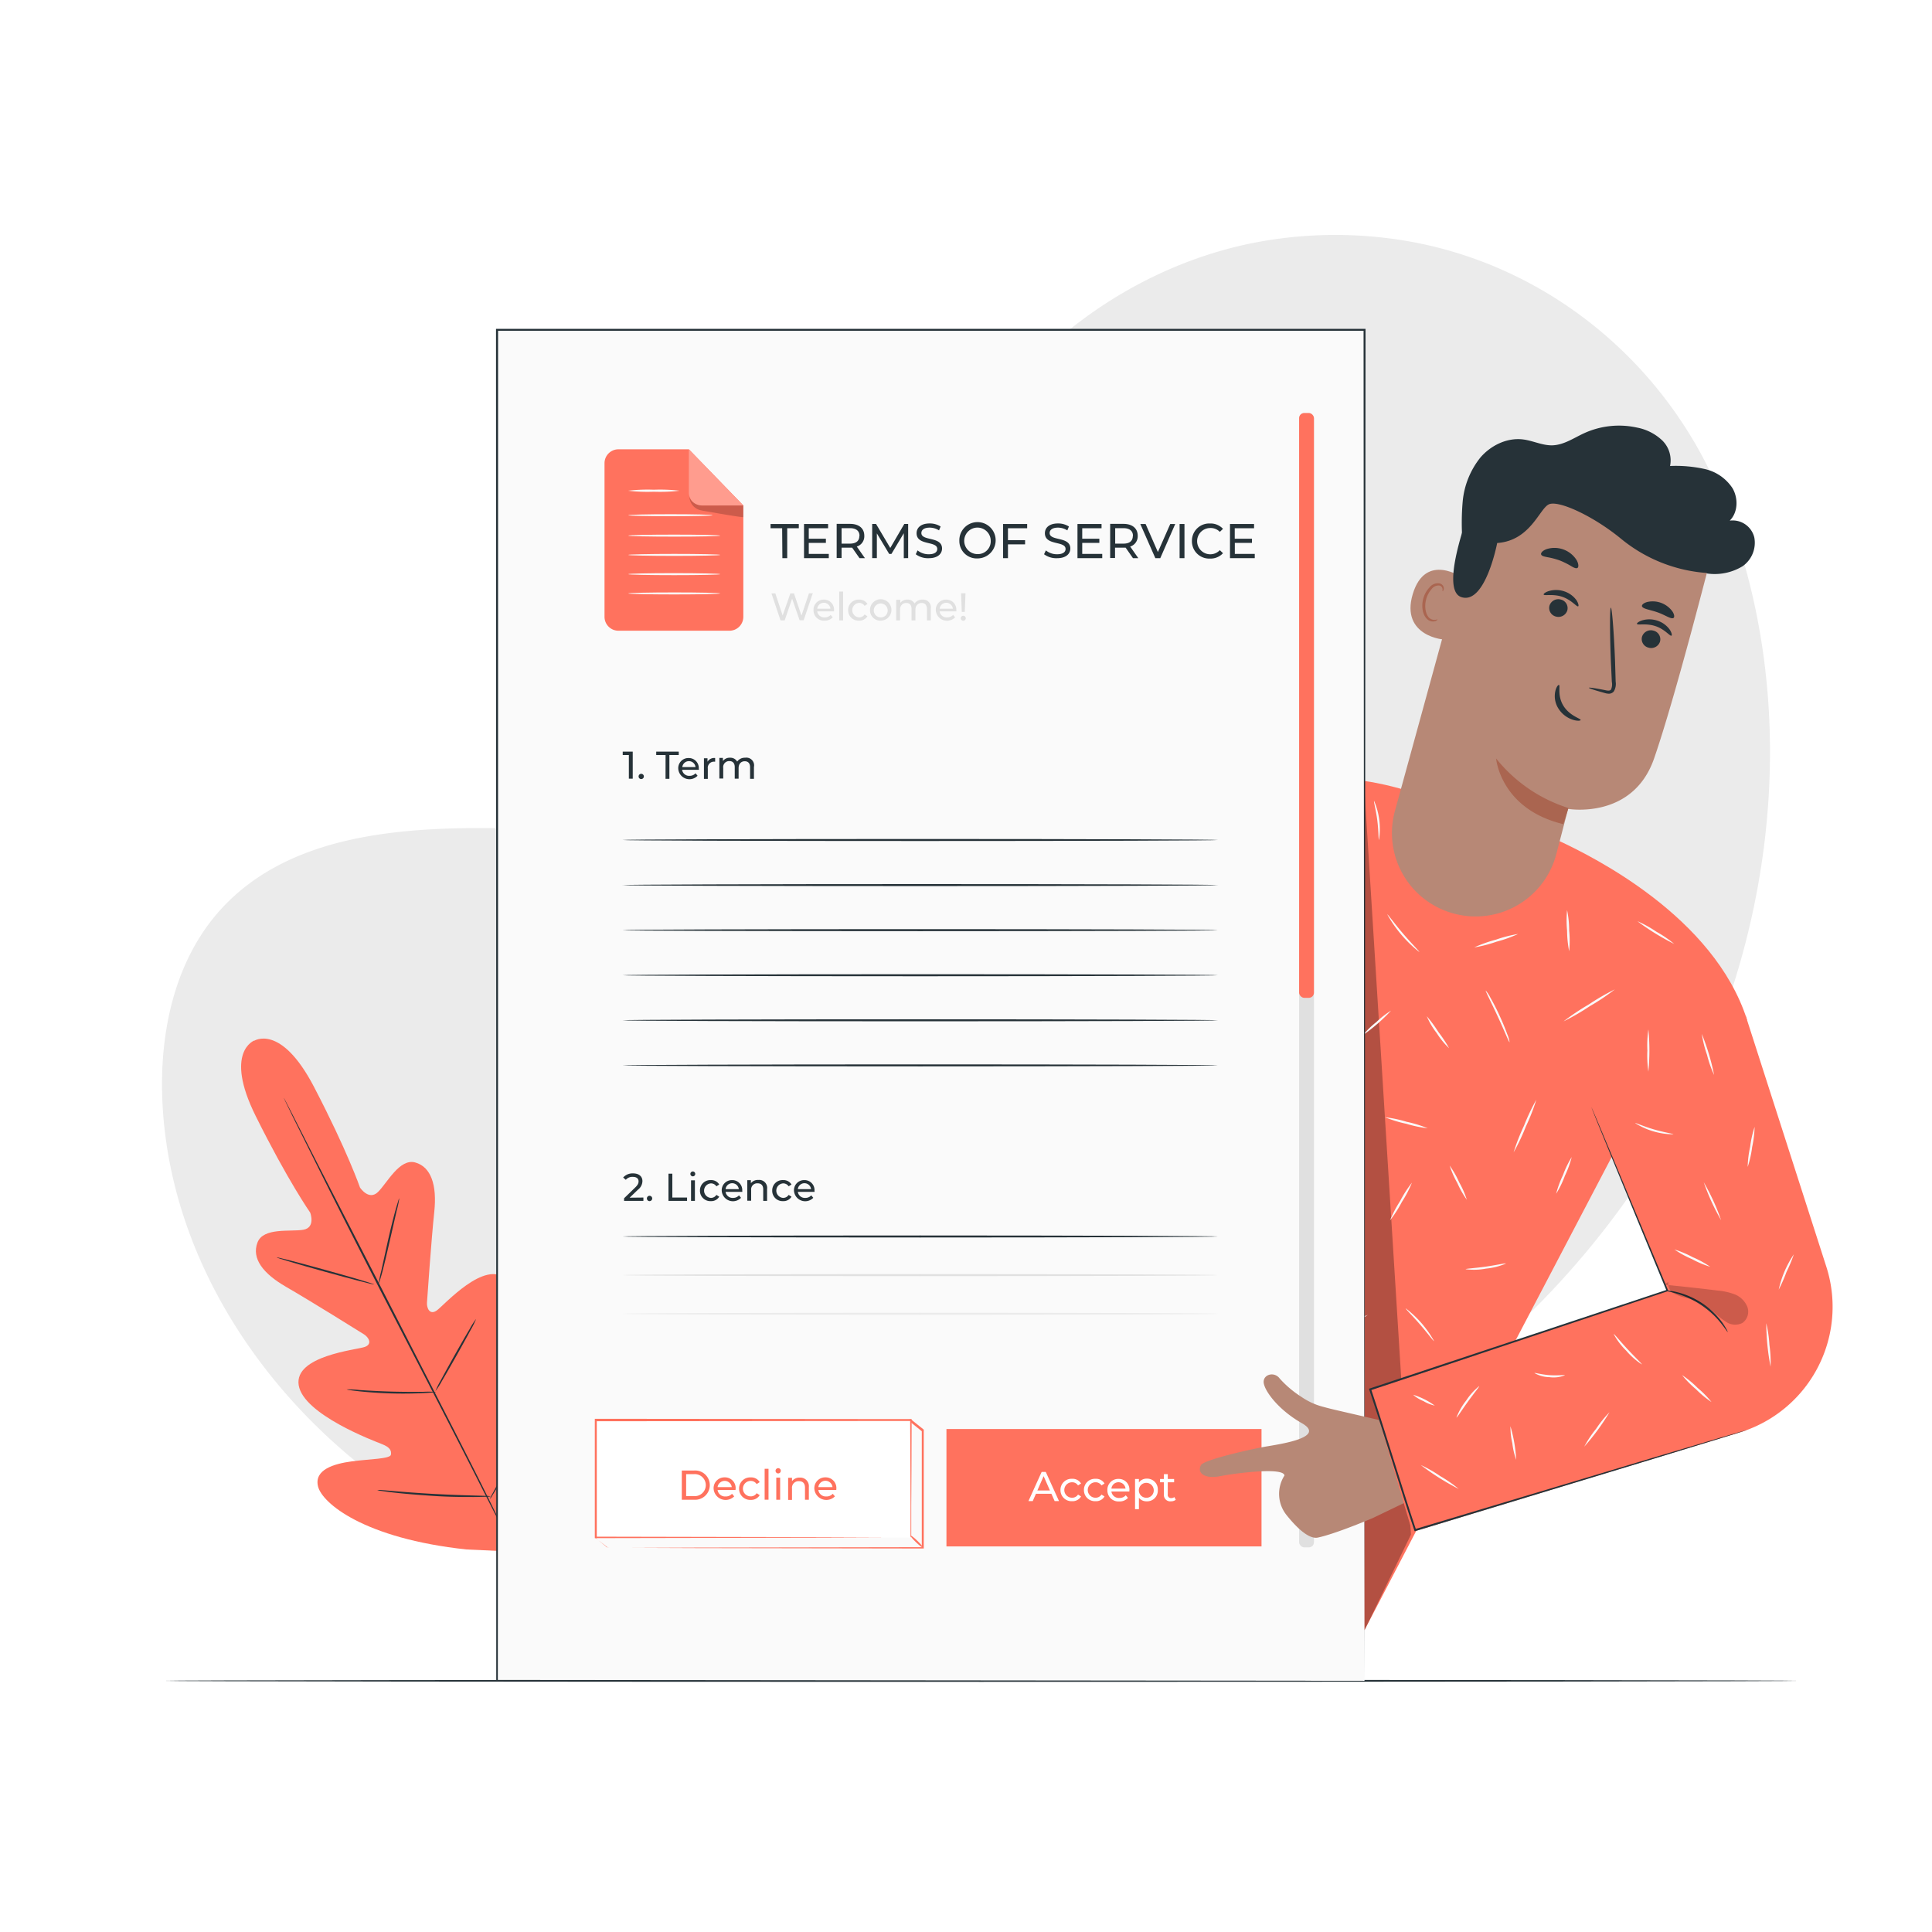 <svg xmlns="http://www.w3.org/2000/svg" xmlns:xlink="http://www.w3.org/1999/xlink" xmlns:svgjs="http://svgjs.com/svgjs" class="animated" id="freepik_stories-accept-terms" viewBox="0 0 500 500"><style>svg#freepik_stories-accept-terms:not(.animated) .animable {opacity: 0;}svg#freepik_stories-accept-terms.animated #freepik--background-simple--inject-108 {animation: 6s Infinite linear floating;animation-delay: 1s;}svg#freepik_stories-accept-terms.animated #freepik--Floor--inject-108 {animation: 6s Infinite linear wind;animation-delay: 0s;}svg#freepik_stories-accept-terms.animated #freepik--Plant--inject-108 {animation: 6s Infinite linear wind;animation-delay: 0s;}svg#freepik_stories-accept-terms.animated #freepik--Character--inject-108 {animation: 6s Infinite linear wind;animation-delay: 0s;} @keyframes floating { 0% { opacity: 1; transform: translateY(0px); } 50% { transform: translateY(-10px); } 100% { opacity: 1; transform: translateY(0px); } } @keyframes wind { 0% { transform: rotate( 0deg ); } 25% { transform: rotate( 1deg ); } 75% { transform: rotate( -1deg ); } } </style><g id="freepik--background-simple--inject-108" class="animable animator-active" style="transform-origin: 250.001px 238.145px;"><path d="M437.3,112.44h0c-17.05-27.72-45.57-46.72-77.87-50.76A110,110,0,0,0,323.2,63.1c-36.52,7.72-68.3,35-81.48,69.93-7.75,20.54-9.91,44.2-24.61,60.5-19.14,21.22-51.62,21.89-80.18,21s-61.07-.13-80.11,21.18C44.9,249.06,41.11,268,42.07,285.9c2.54,47.31,35.93,89.62,78.39,110.64s92.44,22.91,138.91,13.66c65.09-13,127-48.54,164.2-103.5,35.59-52.56,45.75-123.33,20.54-181.29A106,106,0,0,0,437.3,112.44Z" style="fill: rgb(235, 235, 235); transform-origin: 250.001px 238.145px;" id="el9252fekag2w" class="animable"></path></g><g id="freepik--Floor--inject-108" class="animable" style="transform-origin: 253.93px 435px;"><path d="M465.36,435c0,.14-94.67.26-211.42.26S42.5,435.15,42.5,435s94.65-.26,211.44-.26S465.36,434.86,465.36,435Z" style="fill: rgb(38, 50, 56); transform-origin: 253.93px 435px;" id="el23s28l2zjxq" class="animable"></path></g><g id="freepik--Plant--inject-108" class="animable" style="transform-origin: 106.778px 335.182px;"><path d="M65.73,269.39s6.9-4.66,15.52,11.87,11.92,26.08,11.92,26.08,2.27,3.46,4.64,1.16,5.58-8.78,9.66-7.65,5.66,5.85,4.92,12.77-1.8,22.14-1.89,23.51.7,3.33,2.56,2,12.55-13.43,18-8,.23,24.35-.3,26.43-.12,3,.87,3.47,4.2-3.91,7.38-7.23,7.45-6.63,10.33-3.24,3.93,17.55-9.34,40.69l-6.85,10.32L120.72,401c-26.53-2.85-37.38-12-38.42-16.33s4.12-5.84,8.68-6.46,10-.63,10.19-1.73-.3-1.95-2.3-2.74-20.39-7.68-21.57-15.27,14.9-9.12,17.06-9.87,1-2.54-.14-3.26-14.11-8.81-20.14-12.28-9-7.37-7.45-11.48c1.48-4,8.61-2.75,11.87-3.32s1.78-4.44,1.78-4.44-5.8-8.27-14.11-25-.29-19.57-.29-19.57" style="fill: rgb(255, 114, 94); transform-origin: 106.778px 335.177px;" id="eln8t0kfaojyn" class="animable"></path><path d="M73.48,284.18a3,3,0,0,1,.17.29l.47.89,1.75,3.41,6.4,12.58c5.45,10.62,13,25.25,21.25,41.42s15.82,30.83,21.14,41.49c2.64,5.32,4.77,9.64,6.26,12.65l1.67,3.45.43.91c.09.2.13.31.13.31s-.07-.09-.18-.29l-.46-.88c-.42-.81-1-2-1.75-3.42-1.53-3-3.71-7.28-6.4-12.58C119,373.79,111.43,359.15,103.1,343S87.29,312.16,82,301.5L75.7,288.85c-.71-1.48-1.27-2.64-1.67-3.45-.18-.38-.32-.68-.42-.91A1.17,1.17,0,0,1,73.48,284.18Z" style="fill: rgb(38, 50, 56); transform-origin: 103.315px 342.88px;" id="elft7sm0ou0f" class="animable"></path><path d="M103.34,310.1a24.67,24.67,0,0,1-.69,3.26c-.48,2.13-1.1,4.83-1.79,7.83S99.52,327,99,329c-.27,1-.5,1.79-.68,2.34a3,3,0,0,1-.33.83,31.94,31.94,0,0,1,.68-3.26l1.73-7.84c.7-3.06,1.38-5.82,1.93-7.81.28-1,.52-1.79.7-2.33A3.05,3.05,0,0,1,103.34,310.1Z" style="fill: rgb(38, 50, 56); transform-origin: 100.665px 321.135px;" id="elm84nf662f7g" class="animable"></path><path d="M96.85,332.42c0,.12-5.72-1.34-12.7-3.28s-12.6-3.6-12.56-3.73,5.71,1.34,12.69,3.27S96.88,332.29,96.85,332.42Z" style="fill: rgb(38, 50, 56); transform-origin: 84.22px 328.914px;" id="el4ep14r735r" class="animable"></path><path d="M112.89,360.24a3.43,3.43,0,0,1-.91.13c-.58.06-1.43.12-2.48.17-2.1.1-5,.17-8.22.08s-6.1-.32-8.19-.54c-1-.11-1.89-.22-2.48-.31a3.29,3.29,0,0,1-.89-.19,27.13,27.13,0,0,1,3.39.16c2.1.14,5,.31,8.19.4s6.09.08,8.19.06A26.43,26.43,0,0,1,112.89,360.24Z" style="fill: rgb(38, 50, 56); transform-origin: 101.305px 360.119px;" id="elvfxo20g2mii" class="animable"></path><path d="M123.21,341.34a20.4,20.4,0,0,1-1.39,2.82c-.92,1.71-2.21,4.06-3.66,6.64s-2.79,4.91-3.78,6.58a20,20,0,0,1-1.69,2.65,20.4,20.4,0,0,1,1.39-2.82c.92-1.71,2.21-4.06,3.66-6.64s2.79-4.91,3.78-6.57A20.64,20.64,0,0,1,123.21,341.34Z" style="fill: rgb(38, 50, 56); transform-origin: 117.95px 350.685px;" id="el9z6gizt8fhr" class="animable"></path><path d="M140.49,364.1a4.35,4.35,0,0,1-.45,1l-1.41,2.59c-1.2,2.17-2.89,5.16-4.78,8.45s-3.63,6.26-4.91,8.39c-.6,1-1.12,1.83-1.53,2.52a4.43,4.43,0,0,1-.62.88,4.67,4.67,0,0,1,.45-1l1.41-2.59c1.2-2.18,2.89-5.17,4.78-8.46s3.63-6.25,4.91-8.38l1.53-2.52A5.44,5.44,0,0,1,140.49,364.1Z" style="fill: rgb(38, 50, 56); transform-origin: 133.64px 376.015px;" id="elqmy4cktl3fd" class="animable"></path><path d="M127,387.26a4.65,4.65,0,0,1-1.15.1c-.75,0-1.83.05-3.16.06-2.66,0-6.35,0-10.41-.27s-7.74-.57-10.38-.88c-1.33-.15-2.4-.3-3.13-.41a5,5,0,0,1-1.14-.23,6.35,6.35,0,0,1,1.16,0l3.14.26c2.65.23,6.32.52,10.37.74s7.73.34,10.39.41l3.16.09A5.93,5.93,0,0,1,127,387.26Z" style="fill: rgb(38, 50, 56); transform-origin: 112.315px 386.512px;" id="elfymbuh84s2c" class="animable"></path></g><g id="freepik--Character--inject-108" class="animable" style="transform-origin: 301.323px 260.14px;"><path d="M452.12,263.89l-33.47,32.59-30.84,58.85-34.68,66.55-42.61-20-46.06-23.58,29.46-56.28,18.31-63c-12.94,8.58-37,20.27-65.7,14.17-31.14-6.6-16.19-124-16.19-124l34.22-.88L268,231.08,306.65,214l.06.14c2.33-1,4.37-2,5.45-2.55,21.39-11.67,35.43-13.08,58.38-4.89h0l33.11,11c8.51,4,39.88,19.45,48.47,46.19" style="fill: rgb(255, 114, 94); transform-origin: 339.436px 285.095px;" id="elyo21kd398i7" class="animable"></path><path d="M335,204.24s-.77.44-2.07,1.37a22.93,22.93,0,0,0-4.8,4.71,34,34,0,0,0-4.72,8.79,119.81,119.81,0,0,0-3.53,11.79L314,252.53c-.77,2.71-1.39,4.93-1.85,6.53-.21.73-.39,1.32-.52,1.77a2.71,2.71,0,0,1-.22.61,2.52,2.52,0,0,1,.12-.63c.11-.47.25-1.06.43-1.8.41-1.62,1-3.85,1.68-6.58,1.48-5.6,3.5-13.23,5.74-21.67a114.7,114.7,0,0,1,3.58-11.82,33.41,33.41,0,0,1,4.88-8.84,21.61,21.61,0,0,1,5-4.66,14.52,14.52,0,0,1,1.6-.94A4.32,4.32,0,0,1,335,204.24Z" style="fill: rgb(38, 50, 56); transform-origin: 323.205px 232.84px;" id="ellb0t6w6xz2n" class="animable"></path><g id="el2k2x35gh8f"><g style="opacity: 0.3; transform-origin: 296.935px 247.515px;" class="animable"><path d="M322.51,220.83c-9.57,25.91-26.78,40.39-51.15,53.37a89.75,89.75,0,0,0,40.19-14.72" id="el55d02necl9t" class="animable" style="transform-origin: 296.935px 247.515px;"></path></g></g><g id="elnx2usbc7ljk"><g style="opacity: 0.3; transform-origin: 359.08px 312.135px;" class="animable"><path d="M353,202.39q6.08,97.38,12.16,194.75l-12,24.74Z" id="elbfshwhg7i8f" class="animable" style="transform-origin: 359.08px 312.135px;"></path></g></g><path d="M390.68,269.74c-.14.06-1.36-3-3.07-6.69s-3.23-6.62-3.1-6.69a8.6,8.6,0,0,1,1.19,1.81c.67,1.16,1.53,2.8,2.38,4.66s1.55,3.57,2,4.83A7.92,7.92,0,0,1,390.68,269.74Z" style="fill: rgb(250, 250, 250); transform-origin: 387.591px 263.05px;" id="eldma1kqvcxhp" class="animable"></path><path d="M417.92,256.05a55.89,55.89,0,0,1-6.5,4.36,58.65,58.65,0,0,1-6.78,3.92,61.08,61.08,0,0,1,6.51-4.36A59.05,59.05,0,0,1,417.92,256.05Z" style="fill: rgb(250, 250, 250); transform-origin: 411.28px 260.19px;" id="elpzun2ffc6f" class="animable"></path><path d="M406.1,246.19a28.36,28.36,0,0,1-.54-5.31,28.46,28.46,0,0,1,0-5.35,26.53,26.53,0,0,1,.54,5.32A27.36,27.36,0,0,1,406.1,246.19Z" style="fill: rgb(250, 250, 250); transform-origin: 405.832px 240.86px;" id="el831tta3fzc4" class="animable"></path><path d="M433.29,244.29a60.62,60.62,0,0,1-9.54-5.89,30.56,30.56,0,0,1,4.91,2.72A30,30,0,0,1,433.29,244.29Z" style="fill: rgb(250, 250, 250); transform-origin: 428.52px 241.345px;" id="el5a61pa2hgtv" class="animable"></path><path d="M391.72,298.23a53.57,53.57,0,0,1,2.7-6.92,54.4,54.4,0,0,1,3.18-6.71,52.46,52.46,0,0,1-2.7,6.92A53.56,53.56,0,0,1,391.72,298.23Z" style="fill: rgb(250, 250, 250); transform-origin: 394.66px 291.415px;" id="elte3rmer4dya" class="animable"></path><path d="M379.61,310.49a23.76,23.76,0,0,1-2.44-4.3,24.11,24.11,0,0,1-2-4.54,24.13,24.13,0,0,1,2.45,4.3A23.36,23.36,0,0,1,379.61,310.49Z" style="fill: rgb(250, 250, 250); transform-origin: 377.39px 306.07px;" id="elg1jyqe04jjw" class="animable"></path><path d="M389.74,327a16.77,16.77,0,0,1-5.14,1.31,16.56,16.56,0,0,1-5.3.16c0-.15,2.35-.26,5.23-.67S389.7,326.84,389.74,327Z" style="fill: rgb(250, 250, 250); transform-origin: 384.52px 327.791px;" id="elw0ifws0kk8m" class="animable"></path><path d="M402.73,308.94a26.58,26.58,0,0,1,1.78-4.85,25.55,25.55,0,0,1,2.25-4.65,26.06,26.06,0,0,1-1.77,4.85A24.45,24.45,0,0,1,402.73,308.94Z" style="fill: rgb(250, 250, 250); transform-origin: 404.745px 304.19px;" id="elg7qdfot1z7c" class="animable"></path><path d="M371.14,347.08c-.13.08-1.6-1.95-3.62-4.28s-3.82-4.08-3.71-4.19a27.29,27.29,0,0,1,7.33,8.47Z" style="fill: rgb(250, 250, 250); transform-origin: 367.473px 342.846px;" id="elvylqk6kh0mf" class="animable"></path><path d="M365.41,306.07a29.5,29.5,0,0,1-2.61,5,30.58,30.58,0,0,1-3.07,4.76,31.6,31.6,0,0,1,2.62-5A30.81,30.81,0,0,1,365.41,306.07Z" style="fill: rgb(250, 250, 250); transform-origin: 362.57px 310.95px;" id="elkeqwsvpjn8j" class="animable"></path><path d="M369.49,292a32.53,32.53,0,0,1-5.59-1.18,31.47,31.47,0,0,1-5.46-1.68,31.42,31.42,0,0,1,5.59,1.18A30.81,30.81,0,0,1,369.49,292Z" style="fill: rgb(250, 250, 250); transform-origin: 363.965px 290.57px;" id="elufdxw3l2med" class="animable"></path><path d="M369.25,263a34.21,34.21,0,0,1,3,4.08,33.69,33.69,0,0,1,2.78,4.2,19.63,19.63,0,0,1-3.2-3.91A19.11,19.11,0,0,1,369.25,263Z" style="fill: rgb(250, 250, 250); transform-origin: 372.14px 267.14px;" id="elc6r35tnrgts" class="animable"></path><path d="M360,261.55a44.26,44.26,0,0,1-7.26,6.32,22,22,0,0,1,3.46-3.36A22.74,22.74,0,0,1,360,261.55Z" style="fill: rgb(250, 250, 250); transform-origin: 356.37px 264.71px;" id="el3xxwlfegi14" class="animable"></path><path d="M367.31,246.38a32.47,32.47,0,0,1-8.28-9.73c.13-.08,1.77,2.26,4.06,4.94S367.42,246.27,367.31,246.38Z" style="fill: rgb(250, 250, 250); transform-origin: 363.172px 241.514px;" id="elmrh1mqlb6u" class="animable"></path><path d="M392.89,241.71a33.85,33.85,0,0,1-5.61,2,33.34,33.34,0,0,1-5.76,1.48,35.57,35.57,0,0,1,5.61-2A33.74,33.74,0,0,1,392.89,241.71Z" style="fill: rgb(250, 250, 250); transform-origin: 387.205px 243.45px;" id="el5caosyy6xr" class="animable"></path><path d="M356.88,217.35c-.15,0-.08-2.29-.44-5.07s-1-5-.82-5a18.48,18.48,0,0,1,1.26,10.1Z" style="fill: rgb(250, 250, 250); transform-origin: 356.345px 212.33px;" id="elo3eor2jemwc" class="animable"></path><path d="M334.12,289.86a18.93,18.93,0,0,1-2.35,1.74c-1.48,1-3.5,2.49-5.66,4.19s-4.06,3.31-5.42,4.49a20.27,20.27,0,0,1-2.25,1.88,13.82,13.82,0,0,1,2-2.15,68,68,0,0,1,5.35-4.63,70.69,70.69,0,0,1,5.77-4.09A15.53,15.53,0,0,1,334.12,289.86Z" style="fill: rgb(250, 250, 250); transform-origin: 326.28px 296.01px;" id="eleyxsreax5e" class="animable"></path><path d="M332.81,281.84c-.13.07-1.81-2.54-4.14-5.59s-4.39-5.37-4.28-5.48a7,7,0,0,1,1.51,1.39,48.81,48.81,0,0,1,3.19,3.77c1.16,1.54,2.13,3,2.78,4.08A7.38,7.38,0,0,1,332.81,281.84Z" style="fill: rgb(250, 250, 250); transform-origin: 328.598px 276.306px;" id="elftrcrtr6q4q" class="animable"></path><path d="M338.9,250.23a60.42,60.42,0,0,1-9.8,5.41,30.59,30.59,0,0,1,4.78-2.93A29.73,29.73,0,0,1,338.9,250.23Z" style="fill: rgb(250, 250, 250); transform-origin: 334px 252.935px;" id="elwyppn3u1vga" class="animable"></path><path d="M332.87,236.43a7.87,7.87,0,0,1-1.71-1.35,35.67,35.67,0,0,1-3.61-3.82,36.55,36.55,0,0,1-3.05-4.3,7.88,7.88,0,0,1-1-1.94c.14-.08,1.85,2.76,4.44,5.91S333,236.31,332.87,236.43Z" style="fill: rgb(250, 250, 250); transform-origin: 328.187px 230.724px;" id="el6wn0dl0cuif" class="animable"></path><path d="M343.25,236.14a22.16,22.16,0,0,1,1.84-4.37,21.92,21.92,0,0,1,2.31-4.15,21.45,21.45,0,0,1-1.84,4.37A21.29,21.29,0,0,1,343.25,236.14Z" style="fill: rgb(250, 250, 250); transform-origin: 345.325px 231.88px;" id="eljdzhj33rmfp" class="animable"></path><path d="M340.48,220.35c-.16,0,0-3.11-.58-6.86s-1.69-6.65-1.54-6.71a6.65,6.65,0,0,1,.85,1.86,26.2,26.2,0,0,1,1.21,4.77,27.69,27.69,0,0,1,.31,4.91A6.39,6.39,0,0,1,340.48,220.35Z" style="fill: rgb(250, 250, 250); transform-origin: 339.543px 213.565px;" id="el09lad4hj4sfo" class="animable"></path><path d="M343,300a21.44,21.44,0,0,1,0-2.93c.07-1.8.12-4.29.05-7s-.25-5.23-.4-7a18.79,18.79,0,0,1-.18-2.92,15,15,0,0,1,.55,2.88,65,65,0,0,1,.55,7.06,64.26,64.26,0,0,1-.2,7.07A13.77,13.77,0,0,1,343,300Z" style="fill: rgb(250, 250, 250); transform-origin: 343.03px 290.075px;" id="elo4a50pqcu6" class="animable"></path><path d="M341.52,324.89a43.33,43.33,0,0,0-4.43-3.57A44,44,0,0,0,332,318.8a14.53,14.53,0,0,1,9.54,6.09Z" style="fill: rgb(250, 250, 250); transform-origin: 336.77px 321.845px;" id="eldy4y591zn3m" class="animable"></path><path d="M354,340.29a59.18,59.18,0,0,1-6.87,3.85,57.86,57.86,0,0,1-7.11,3.38,61.18,61.18,0,0,1,6.87-3.84A58.92,58.92,0,0,1,354,340.29Z" style="fill: rgb(250, 250, 250); transform-origin: 347.01px 343.905px;" id="el2taatpi2lhl" class="animable"></path><path d="M318.82,347.12a62.79,62.79,0,0,1-5.06-6.43,64.47,64.47,0,0,1-4.64-6.75,65.09,65.09,0,0,1,5.06,6.44A66.28,66.28,0,0,1,318.82,347.12Z" style="fill: rgb(250, 250, 250); transform-origin: 313.97px 340.53px;" id="ellkda0yjioch" class="animable"></path><path d="M308,318.68a7.35,7.35,0,0,1-.23-2.05c-.05-1.27-.07-3,0-5s.27-3.69.44-5a7.74,7.74,0,0,1,.41-2c.15,0-.15,3.14-.33,7S308.1,318.68,308,318.68Z" style="fill: rgb(250, 250, 250); transform-origin: 308.193px 311.655px;" id="elgeth0f6168" class="animable"></path><path d="M296.22,367.23a53.48,53.48,0,0,1-5.84-4.52,52.69,52.69,0,0,1-5.51-4.92,53.07,53.07,0,0,1,5.84,4.52A52.62,52.62,0,0,1,296.22,367.23Z" style="fill: rgb(250, 250, 250); transform-origin: 290.545px 362.51px;" id="eluoan829vtx" class="animable"></path><path d="M303.26,365.74a59.29,59.29,0,0,1-.45-7.84,60.1,60.1,0,0,1,.08-7.85,59.29,59.29,0,0,1,.45,7.84A60.1,60.1,0,0,1,303.26,365.74Z" style="fill: rgb(250, 250, 250); transform-origin: 303.075px 357.895px;" id="elne7wawgsuw" class="animable"></path><path d="M317.16,395.85c0,.08-1.25-.41-3.26-1.06a46.76,46.76,0,0,0-16.22-2.21c-2.11.08-3.41.23-3.42.14a3.21,3.21,0,0,1,.9-.21c.58-.11,1.44-.21,2.5-.3A39.25,39.25,0,0,1,314,394.45a21.68,21.68,0,0,1,2.33,1A3,3,0,0,1,317.16,395.85Z" style="fill: rgb(250, 250, 250); transform-origin: 305.71px 393.979px;" id="el491wljs0py7" class="animable"></path><path d="M328.61,401.35a11.48,11.48,0,0,1,2.26,1.55,57.18,57.18,0,0,1,9.33,9.33,11.48,11.48,0,0,1,1.55,2.26,18.56,18.56,0,0,1-1.84-2c-1.1-1.27-2.66-3-4.47-4.81s-3.54-3.36-4.81-4.47A18.56,18.56,0,0,1,328.61,401.35Z" style="fill: rgb(250, 250, 250); transform-origin: 335.18px 407.92px;" id="elt93lmlko5w9" class="animable"></path><path d="M333.6,349.25a40.47,40.47,0,0,1-2.59-5.83,39.52,39.52,0,0,1-2.11-6,40.47,40.47,0,0,1,2.59,5.83A39.52,39.52,0,0,1,333.6,349.25Z" style="fill: rgb(250, 250, 250); transform-origin: 331.25px 343.335px;" id="el2tnzz9egzh3" class="animable"></path><path d="M293.43,247.9a7.77,7.77,0,0,1-1.53,1.67,33.83,33.83,0,0,1-4.28,3.38,33.12,33.12,0,0,1-4.78,2.66,8,8,0,0,1-2.13.77c-.06-.15,3.11-1.51,6.62-3.86S293.32,247.78,293.43,247.9Z" style="fill: rgb(250, 250, 250); transform-origin: 287.07px 252.138px;" id="el0jkqkjzg2945" class="animable"></path><path d="M296,237.3a38.27,38.27,0,0,1,.42-8.9,38.27,38.27,0,0,1-.42,8.9Z" style="fill: rgb(250, 250, 250); transform-origin: 296.21px 232.85px;" id="elm9jhqrhnsws" class="animable"></path><path d="M276.05,246.2a29.92,29.92,0,0,1-5.19-2.09,30.52,30.52,0,0,1-5-2.57,30.92,30.92,0,0,1,5.19,2.09A30.52,30.52,0,0,1,276.05,246.2Z" style="fill: rgb(250, 250, 250); transform-origin: 270.955px 243.87px;" id="el4ar53zeke0n" class="animable"></path><path d="M311.64,232.64a29.62,29.62,0,0,1,.17-5.53,28.43,28.43,0,0,1,.68-5.49,30.08,30.08,0,0,1-.16,5.53A29.2,29.2,0,0,1,311.64,232.64Z" style="fill: rgb(250, 250, 250); transform-origin: 312.066px 227.13px;" id="el8uhqaqdd38s" class="animable"></path><path d="M265.45,267.4a18.82,18.82,0,0,1-5.7-2.5,18.29,18.29,0,0,1-4.89-3.86c.1-.12,2.23,1.67,5.15,3.42S265.51,267.25,265.45,267.4Z" style="fill: rgb(250, 250, 250); transform-origin: 260.156px 264.217px;" id="elzh53emacumm" class="animable"></path><path d="M250.62,247.05a42.2,42.2,0,0,1-4.26,5,43,43,0,0,1-4.64,4.7,84.46,84.46,0,0,1,8.9-9.75Z" style="fill: rgb(250, 250, 250); transform-origin: 246.17px 251.875px;" id="el4xhq7zr45fs" class="animable"></path><path d="M249.35,228.82a14.65,14.65,0,0,1-4.67-2.61,15.13,15.13,0,0,1-3.81-3.74c.11-.11,1.79,1.58,4.13,3.32S249.42,228.69,249.35,228.82Z" style="fill: rgb(250, 250, 250); transform-origin: 245.111px 225.642px;" id="eloepepvrfskp" class="animable"></path><path d="M240,232.64a12.63,12.63,0,0,1-2.13,2.92,13,13,0,0,1-2.53,2.59,25.24,25.24,0,0,1,4.66-5.51Z" style="fill: rgb(250, 250, 250); transform-origin: 237.67px 235.395px;" id="eljnabv5lm4ql" class="animable"></path><path d="M260,198.8a40.94,40.94,0,0,1-3.91,5.18,39.55,39.55,0,0,1-4.31,4.86,41.42,41.42,0,0,1,3.91-5.19A40.88,40.88,0,0,1,260,198.8Z" style="fill: rgb(250, 250, 250); transform-origin: 255.89px 203.82px;" id="eltdlsbocpl6h" class="animable"></path><path d="M242.87,202.65a37,37,0,0,1-4.26-4.47,37.06,37.06,0,0,1-3.86-4.8,36.35,36.35,0,0,1,4.26,4.46A37,37,0,0,1,242.87,202.65Z" style="fill: rgb(250, 250, 250); transform-origin: 238.81px 198.015px;" id="el7vhvh9s2uvf" class="animable"></path><path d="M251.45,180.93a29.76,29.76,0,0,1-3-4.74,31.37,31.37,0,0,1-2.53-5,30.17,30.17,0,0,1,3,4.75A31.06,31.06,0,0,1,251.45,180.93Z" style="fill: rgb(250, 250, 250); transform-origin: 248.685px 176.06px;" id="eljjvjk65ii7f" class="animable"></path><path d="M251,166.92c-.12-.1,1.38-2,2.57-4.69s1.62-5.06,1.78-5a15.41,15.41,0,0,1-4.35,9.72Z" style="fill: rgb(250, 250, 250); transform-origin: 253.172px 162.089px;" id="elav4di2y89pg" class="animable"></path><path d="M234.51,166.09a11.63,11.63,0,0,1,1.23-6.12,14.76,14.76,0,0,1,2.44-3.72,4.84,4.84,0,0,1,1.39-1.21,29.1,29.1,0,0,0-3.36,5.14A28.65,28.65,0,0,0,234.51,166.09Z" style="fill: rgb(250, 250, 250); transform-origin: 237.024px 160.565px;" id="eljk084jsy24" class="animable"></path><path d="M378.69,142.3a63.51,63.51,0,0,1-.15-12.48,21.29,21.29,0,0,1,4.6-11.43c2.73-3.16,6.93-5.19,11.06-4.66,2.56.33,5,1.59,7.55,1.52,3-.09,5.57-1.93,8.28-3.16a21.69,21.69,0,0,1,13.64-1.43,13,13,0,0,1,6.45,3.26,7.22,7.22,0,0,1,2.09,6.68,34.47,34.47,0,0,1,9,.79,11.63,11.63,0,0,1,7.19,5c1.49,2.61,1.39,6.24-.75,8.35a5.76,5.76,0,0,1,6.36,4.34,7.42,7.42,0,0,1-3,7.44,13.87,13.87,0,0,1-9.35,1.88c-2.78-.53-6-1.31-8.23-3" style="fill: rgb(38, 50, 56); transform-origin: 416.222px 129.356px;" id="elrzx3wly58c" class="animable"></path><path d="M376.52,236.5h0a21.58,21.58,0,0,0,26.23-15.38c1.69-6.41,3.07-11.78,3.07-11.78s16.71,2.87,22.24-13,15-53.21,15-53.21h0a58.25,58.25,0,0,0-57.81-11.65l-3,1-21.23,77.33A21.58,21.58,0,0,0,376.52,236.5Z" style="fill: rgb(183, 136, 118); transform-origin: 401.647px 182.74px;" id="elxrw3g7g9p7b" class="animable"></path><path d="M405.92,209.12a39,39,0,0,1-18.73-12.83s1.06,13.07,17.39,17Z" style="fill: rgb(170, 101, 80); transform-origin: 396.555px 204.79px;" id="elbb2n40hgwg" class="animable"></path><path d="M378.74,149.66c-.23-.21-9.83-6.89-13.12,4.09s8.4,12,8.51,11.71S378.74,149.66,378.74,149.66Z" style="fill: rgb(183, 136, 118); transform-origin: 371.888px 156.478px;" id="el1n7dh4k1ts" class="animable"></path><path d="M372,160.29s-.23.08-.6.13A2,2,0,0,1,370,160c-1-.77-1.45-2.91-.91-4.9a6.55,6.55,0,0,1,1.35-2.58,2.32,2.32,0,0,1,1.88-1,1,1,0,0,1,1,.86c.06.35-.08.55,0,.59s.29-.12.33-.6a1.26,1.26,0,0,0-.22-.81,1.49,1.49,0,0,0-1-.6,2.79,2.79,0,0,0-2.51,1.1,6.7,6.7,0,0,0-1.58,2.86c-.6,2.23-.09,4.64,1.36,5.58a2.15,2.15,0,0,0,1.84.23C371.93,160.55,372.06,160.33,372,160.29Z" style="fill: rgb(170, 101, 80); transform-origin: 370.873px 155.893px;" id="el7562lcbiyyp" class="animable"></path><path d="M429.61,166.05a2.4,2.4,0,0,1-3,1.55,2.29,2.29,0,0,1-1.65-2.83,2.4,2.4,0,0,1,2.95-1.56A2.3,2.3,0,0,1,429.61,166.05Z" style="fill: rgb(38, 50, 56); transform-origin: 427.284px 165.412px;" id="elrhmfr7gxrtk" class="animable"></path><path d="M432.57,164.51c-.38.2-1.67-1.64-4.11-2.46s-4.65-.19-4.81-.58c-.09-.17.38-.61,1.35-.92a6.52,6.52,0,0,1,4,.1,6.28,6.28,0,0,1,3.15,2.33C432.68,163.81,432.75,164.43,432.57,164.51Z" style="fill: rgb(38, 50, 56); transform-origin: 428.149px 162.404px;" id="el7omlpkl5bpx" class="animable"></path><path d="M405.61,158a2.4,2.4,0,0,1-2.95,1.56,2.29,2.29,0,0,1-1.65-2.83,2.39,2.39,0,0,1,2.95-1.56A2.29,2.29,0,0,1,405.61,158Z" style="fill: rgb(38, 50, 56); transform-origin: 403.31px 157.364px;" id="elszs187k7jnp" class="animable"></path><path d="M408.43,156.91c-.38.21-1.68-1.64-4.12-2.46s-4.64-.19-4.81-.58c-.08-.17.38-.61,1.36-.91a6.56,6.56,0,0,1,4,.09,6.36,6.36,0,0,1,3.16,2.33C408.53,156.21,408.61,156.83,408.43,156.91Z" style="fill: rgb(38, 50, 56); transform-origin: 404.004px 154.809px;" id="el7ssbs2b4ter" class="animable"></path><path d="M411.21,178c0-.14,1.64.1,4.2.61.65.15,1.28.22,1.53-.17a3.39,3.39,0,0,0,.2-2c-.08-1.71-.16-3.5-.25-5.37-.29-7.61-.28-13.79,0-13.8s.79,6.16,1.08,13.77c.06,1.87.11,3.66.16,5.37a3.77,3.77,0,0,1-.49,2.55,1.65,1.65,0,0,1-1.33.57,4.14,4.14,0,0,1-1.11-.21C412.71,178.63,411.17,178.13,411.21,178Z" style="fill: rgb(38, 50, 56); transform-origin: 414.694px 168.401px;" id="el244l9q6jng6" class="animable"></path><path d="M403.46,177.27c.4.11-.48,2.76,1.16,5.4s4.55,3.3,4.45,3.67c0,.18-.81.31-2-.06a6.93,6.93,0,0,1-3.76-2.92,6,6,0,0,1-.8-4.47C402.77,177.75,403.28,177.19,403.46,177.27Z" style="fill: rgb(38, 50, 56); transform-origin: 405.725px 181.89px;" id="elxgctlwmbgn" class="animable"></path><path d="M433.11,159.92c-.61.41-2.1-.73-4.11-1.44s-3.86-.88-4.06-1.59c-.08-.34.38-.81,1.3-1.08a6.31,6.31,0,0,1,6.59,2.44C433.35,159.06,433.39,159.71,433.11,159.92Z" style="fill: rgb(38, 50, 56); transform-origin: 429.107px 157.821px;" id="el29jl6nzrw8q" class="animable"></path><path d="M408.21,147c-.37.2-1-.13-1.71-.56a19.38,19.38,0,0,0-2.88-1.41,18.34,18.34,0,0,0-3.11-.82c-.85-.17-1.51-.3-1.66-.7s.33-1,1.41-1.4a6.77,6.77,0,0,1,7.8,2.9C408.61,146.06,408.56,146.84,408.21,147Z" style="fill: rgb(38, 50, 56); transform-origin: 403.648px 144.428px;" id="eltg4afvp0zmr" class="animable"></path><path d="M442.23,148.32a39.35,39.35,0,0,1-22.78-8.95c-7.18-5.88-16.17-10-18.62-8.84s-4.78,9.4-13.36,10c0,0-3.06,16.05-9.28,14s3.35-25.77,3.35-25.77l17.25-4.06,17.67.65,15.87,3.6,13.73,7.89Z" style="fill: rgb(38, 50, 56); transform-origin: 411.074px 139.705px;" id="elfur913mlq1" class="animable"></path><rect x="128.6" y="85.37" width="224.53" height="349.64" style="fill: rgb(250, 250, 250); transform-origin: 240.865px 260.19px;" id="el5kk8h003mu3" class="animable"></rect><path d="M353.13,435c0-2.15-.1-144.15-.24-349.64l.24.24-224.5,0h0l.27-.26c0,132.28,0,254.08-.06,349.64l-.21-.21,224.53.21-224.53.2h-.2V435c0-95.56,0-217.36-.06-349.64v-.26h.29l224.5,0h.24v.24C353.23,290.86,353.13,432.86,353.13,435Z" style="fill: rgb(38, 50, 56); transform-origin: 240.885px 260.14px;" id="el33dence9m1b" class="animable"></path><path d="M188.78,163.23H160.05a3.6,3.6,0,0,1-3.6-3.59V119.87a3.6,3.6,0,0,1,3.6-3.59h18.22l14.1,14.53v28.83A3.59,3.59,0,0,1,188.78,163.23Z" style="fill: rgb(255, 114, 94); transform-origin: 174.41px 139.755px;" id="elskmd5qy6jnh" class="animable"></path><path d="M178.27,116.28v11.19a3.35,3.35,0,0,0,3.34,3.34h10.76Z" style="fill: rgb(255, 114, 94); transform-origin: 185.32px 123.545px;" id="el41l65trsnew" class="animable"></path><g id="eluq1djdde2p"><g style="opacity: 0.2; transform-origin: 185.395px 131.144px;" class="animable"><path d="M178.42,128.45a3.71,3.71,0,0,0,2.94,3.61l.36.08c1.4.25,10.65,1.89,10.65,1.68v-3H181.61S178.93,130.72,178.42,128.45Z" id="elkkq7ly2o6ur" class="animable" style="transform-origin: 185.395px 131.144px;"></path></g></g><g id="elm6ifdh3t3y"><g style="opacity: 0.3; transform-origin: 185.32px 123.545px;" class="animable"><path d="M178.27,116.28v11.19a3.35,3.35,0,0,0,3.34,3.34h10.76Z" style="fill: rgb(255, 255, 255); transform-origin: 185.32px 123.545px;" id="eltwivk2kwqt" class="animable"></path></g></g><path d="M175.86,127a43.32,43.32,0,0,1-6.65.26,43.13,43.13,0,0,1-6.64-.26,43.13,43.13,0,0,1,6.64-.26A43.32,43.32,0,0,1,175.86,127Z" style="fill: rgb(250, 250, 250); transform-origin: 169.215px 127px;" id="elzrkqmo57imi" class="animable"></path><path d="M184.44,133.34c0,.14-4.89.26-10.93.26s-10.94-.12-10.94-.26,4.9-.26,10.94-.26S184.44,133.19,184.44,133.34Z" style="fill: rgb(250, 250, 250); transform-origin: 173.505px 133.34px;" id="el6q8ti0j1w0t" class="animable"></path><path d="M186.41,138.62c0,.15-5.33.26-11.92.26s-11.92-.11-11.92-.26,5.34-.26,11.92-.26S186.41,138.48,186.41,138.62Z" style="fill: rgb(250, 250, 250); transform-origin: 174.49px 138.62px;" id="el35rq225gdlk" class="animable"></path><path d="M186.41,143.61c0,.14-5.33.26-11.92.26s-11.92-.12-11.92-.26,5.34-.26,11.92-.26S186.41,143.46,186.41,143.61Z" style="fill: rgb(250, 250, 250); transform-origin: 174.49px 143.61px;" id="elljtp65gsejp" class="animable"></path><path d="M186.41,148.59c0,.15-5.33.26-11.92.26s-11.92-.11-11.92-.26,5.34-.26,11.92-.26S186.41,148.45,186.41,148.59Z" style="fill: rgb(250, 250, 250); transform-origin: 174.49px 148.59px;" id="el8tqidse21lw" class="animable"></path><path d="M186.41,153.58c0,.14-5.33.26-11.92.26s-11.92-.12-11.92-.26,5.34-.26,11.92-.26S186.41,153.43,186.41,153.58Z" style="fill: rgb(250, 250, 250); transform-origin: 174.49px 153.58px;" id="el3enimvq2kyn" class="animable"></path><path d="M202.42,136.71h-3v-1.1h7.31v1.1h-3v7.74h-1.25Z" style="fill: rgb(38, 50, 56); transform-origin: 203.075px 140.03px;" id="el06j4z83gfjdf" class="animable"></path><path d="M214.49,143.35v1.1h-6.41v-8.84h6.23v1.1h-5v2.71h4.43v1.08h-4.43v2.85Z" style="fill: rgb(38, 50, 56); transform-origin: 211.285px 140.03px;" id="elobtir2js7" class="animable"></path><path d="M222.44,144.45l-1.91-2.72a4.8,4.8,0,0,1-.55,0H217.8v2.69h-1.27v-8.84H220c2.3,0,3.68,1.16,3.68,3.08a2.78,2.78,0,0,1-1.94,2.79l2.1,3Zm0-5.76c0-1.26-.84-2-2.46-2H217.8v4h2.14C221.56,140.69,222.4,140,222.4,138.69Z" style="fill: rgb(38, 50, 56); transform-origin: 220.185px 140.015px;" id="elyjysm0g7jig" class="animable"></path><path d="M233.9,144.45V138l-3.2,5.36h-.58l-3.19-5.32v6.4h-1.21v-8.84h1l3.68,6.21,3.63-6.21h1v8.84Z" style="fill: rgb(38, 50, 56); transform-origin: 230.375px 140.025px;" id="el35rlk2g3u4z" class="animable"></path><path d="M237,143.44l.46-1a4.53,4.53,0,0,0,2.92,1c1.53,0,2.18-.6,2.18-1.37,0-2.16-5.35-.79-5.35-4.07,0-1.37,1.06-2.53,3.38-2.53a5.14,5.14,0,0,1,2.84.79l-.41,1a4.57,4.57,0,0,0-2.43-.71c-1.5,0-2.14.63-2.14,1.4,0,2.15,5.35.8,5.35,4,0,1.35-1.09,2.51-3.42,2.51A5.26,5.26,0,0,1,237,143.44Z" style="fill: rgb(38, 50, 56); transform-origin: 240.4px 139.968px;" id="el5xe7hdo958l" class="animable"></path><path d="M248.28,140a4.7,4.7,0,1,1,4.7,4.52A4.49,4.49,0,0,1,248.28,140Zm8.12,0a3.43,3.43,0,1,0-3.42,3.4A3.31,3.31,0,0,0,256.4,140Z" style="fill: rgb(38, 50, 56); transform-origin: 252.977px 139.822px;" id="elub7m1ejfe1q" class="animable"></path><path d="M260.86,136.71v3.08h4.43v1.09h-4.43v3.57H259.6v-8.84h6.23v1.1Z" style="fill: rgb(38, 50, 56); transform-origin: 262.715px 140.03px;" id="el8jq6d4hkt4h" class="animable"></path><path d="M270.2,143.44l.47-1a4.52,4.52,0,0,0,2.91,1c1.53,0,2.19-.6,2.19-1.37,0-2.16-5.35-.79-5.35-4.07,0-1.37,1.06-2.53,3.38-2.53a5.17,5.17,0,0,1,2.84.79l-.42,1a4.56,4.56,0,0,0-2.42-.71c-1.5,0-2.15.63-2.15,1.4,0,2.15,5.35.8,5.35,4,0,1.35-1.08,2.51-3.42,2.51A5.28,5.28,0,0,1,270.2,143.44Z" style="fill: rgb(38, 50, 56); transform-origin: 273.6px 139.968px;" id="el8a005q1o12n" class="animable"></path><path d="M285.26,143.35v1.1h-6.41v-8.84h6.23v1.1h-5v2.71h4.43v1.08h-4.43v2.85Z" style="fill: rgb(38, 50, 56); transform-origin: 282.055px 140.03px;" id="elcp387o706ep" class="animable"></path><path d="M293.21,144.45l-1.9-2.72a5.12,5.12,0,0,1-.56,0h-2.18v2.69h-1.26v-8.84h3.44c2.3,0,3.69,1.16,3.69,3.08a2.78,2.78,0,0,1-1.95,2.79l2.1,3Zm0-5.76c0-1.26-.84-2-2.46-2h-2.14v4h2.14C292.33,140.69,293.17,140,293.17,138.69Z" style="fill: rgb(38, 50, 56); transform-origin: 290.95px 140.015px;" id="elz298sojh11c" class="animable"></path><path d="M304.15,135.61l-3.87,8.84H299l-3.89-8.84h1.37l3.18,7.26,3.2-7.26Z" style="fill: rgb(38, 50, 56); transform-origin: 299.63px 140.03px;" id="elsgdk8qo8x2e" class="animable"></path><path d="M305.28,135.61h1.26v8.84h-1.26Z" style="fill: rgb(38, 50, 56); transform-origin: 305.91px 140.03px;" id="elqdje9vt4cka" class="animable"></path><path d="M308.47,140a4.47,4.47,0,0,1,4.68-4.52,4.36,4.36,0,0,1,3.36,1.38l-.82.79a3.26,3.26,0,0,0-2.49-1,3.4,3.4,0,1,0,2.49,5.73l.82.79a4.38,4.38,0,0,1-3.37,1.39A4.47,4.47,0,0,1,308.47,140Z" style="fill: rgb(38, 50, 56); transform-origin: 312.489px 140.02px;" id="elxt6gabm1" class="animable"></path><path d="M324.73,143.35v1.1h-6.41v-8.84h6.23v1.1h-5v2.71H324v1.08h-4.43v2.85Z" style="fill: rgb(38, 50, 56); transform-origin: 321.525px 140.03px;" id="el3oz8fxo1oxl" class="animable"></path><path d="M210.35,153.52l-2.36,7h-1.05L205,154.94l-1.93,5.62H202l-2.35-7h1l1.9,5.73,2-5.73h.93l1.94,5.76,1.94-5.76Z" style="fill: rgb(224, 224, 224); transform-origin: 205px 157.04px;" id="el7akx6xn2th4" class="animable"></path><path d="M215.83,158.22H211.5a1.82,1.82,0,0,0,1.94,1.56,2,2,0,0,0,1.53-.64l.54.62a2.7,2.7,0,0,1-2.11.86,2.66,2.66,0,0,1-2.86-2.72,2.61,2.61,0,0,1,2.67-2.72,2.58,2.58,0,0,1,2.64,2.75C215.85,158,215.84,158.13,215.83,158.22Zm-4.33-.69h3.42a1.72,1.72,0,0,0-3.42,0Z" style="fill: rgb(224, 224, 224); transform-origin: 213.197px 157.903px;" id="el1hk648vpccj" class="animable"></path><path d="M217.19,153.1h1v7.46h-1Z" style="fill: rgb(224, 224, 224); transform-origin: 217.69px 156.83px;" id="elfsghl6e4zla" class="animable"></path><path d="M219.5,157.9a2.67,2.67,0,0,1,2.82-2.72,2.39,2.39,0,0,1,2.17,1.14l-.74.47a1.65,1.65,0,0,0-1.44-.76,1.88,1.88,0,0,0,0,3.75,1.65,1.65,0,0,0,1.44-.76l.74.46a2.39,2.39,0,0,1-2.17,1.14A2.67,2.67,0,0,1,219.5,157.9Z" style="fill: rgb(224, 224, 224); transform-origin: 221.995px 157.9px;" id="elyerbn20pi79" class="animable"></path><path d="M225.16,157.9a2.77,2.77,0,1,1,2.78,2.72A2.66,2.66,0,0,1,225.16,157.9Zm4.57,0a1.8,1.8,0,1,0-1.79,1.88A1.75,1.75,0,0,0,229.73,157.9Z" style="fill: rgb(224, 224, 224); transform-origin: 227.929px 157.851px;" id="el80qezyewq26" class="animable"></path><path d="M240.89,157.5v3.06h-1v-2.95c0-1.05-.51-1.56-1.38-1.56s-1.6.61-1.6,1.77v2.74h-1v-2.95c0-1.05-.51-1.56-1.38-1.56s-1.6.61-1.6,1.77v2.74h-1v-5.33H233v.8a2.17,2.17,0,0,1,1.84-.85,2,2,0,0,1,1.85,1,2.41,2.41,0,0,1,2.05-1A2,2,0,0,1,240.89,157.5Z" style="fill: rgb(224, 224, 224); transform-origin: 236.424px 157.866px;" id="elp8c61j475un" class="animable"></path><path d="M247.5,158.22h-4.32a1.8,1.8,0,0,0,1.93,1.56,2,2,0,0,0,1.54-.64l.53.62a2.91,2.91,0,0,1-5-1.86,2.62,2.62,0,0,1,2.68-2.72,2.57,2.57,0,0,1,2.63,2.75C247.52,158,247.51,158.13,247.5,158.22Zm-4.32-.69h3.42a1.72,1.72,0,0,0-3.42,0Z" style="fill: rgb(224, 224, 224); transform-origin: 244.844px 157.914px;" id="el94067n3hsdr" class="animable"></path><path d="M248.64,160a.64.64,0,0,1,.66-.64.64.64,0,1,1,0,1.28A.64.64,0,0,1,248.64,160Zm.09-6.46h1.14l-.19,4.82h-.77Z" style="fill: rgb(224, 224, 224); transform-origin: 249.29px 157.09px;" id="el95og8ofjin5" class="animable"></path><rect x="336.21" y="106.89" width="3.84" height="293.57" rx="1.33" style="fill: rgb(224, 224, 224); transform-origin: 338.13px 253.675px;" id="elrns7pwkr4b" class="animable"></rect><rect x="336.21" y="106.89" width="3.84" height="151.35" rx="1.33" style="fill: rgb(255, 114, 94); transform-origin: 338.13px 182.565px;" id="eloyoe9hec4d" class="animable"></rect><path d="M163.75,194.52v7h-1V195.4h-1.59v-.88Z" style="fill: rgb(38, 50, 56); transform-origin: 162.455px 198.02px;" id="elhng6glt83qe" class="animable"></path><path d="M165.27,200.93a.68.68,0,1,1,.68.69A.67.67,0,0,1,165.27,200.93Z" style="fill: rgb(38, 50, 56); transform-origin: 165.95px 200.94px;" id="el7oms5ommnsh" class="animable"></path><path d="M172.25,195.4h-2.42v-.88h5.83v.88h-2.42v6.16h-1Z" style="fill: rgb(38, 50, 56); transform-origin: 172.745px 198.04px;" id="elxqbv5d1csi" class="animable"></path><path d="M180.86,199.22h-4.33a1.81,1.81,0,0,0,1.93,1.56,2,2,0,0,0,1.54-.65l.53.63a2.9,2.9,0,0,1-5-1.86,2.61,2.61,0,0,1,2.67-2.72,2.58,2.58,0,0,1,2.64,2.75C180.88,199,180.87,199.13,180.86,199.22Zm-4.33-.7H180a1.72,1.72,0,0,0-3.42,0Z" style="fill: rgb(38, 50, 56); transform-origin: 178.198px 198.921px;" id="el9sgcwy3419q" class="animable"></path><path d="M185.08,196.18v.94h-.22a1.59,1.59,0,0,0-1.68,1.8v2.65h-1v-5.33h.92v.9A2,2,0,0,1,185.08,196.18Z" style="fill: rgb(38, 50, 56); transform-origin: 183.63px 198.866px;" id="el4j5vep8bfcm" class="animable"></path><path d="M195.12,198.49v3.07h-1v-3c0-1-.5-1.55-1.38-1.55s-1.59.61-1.59,1.77v2.74h-1v-3c0-1-.5-1.55-1.38-1.55a1.55,1.55,0,0,0-1.6,1.77v2.74h-1v-5.33h.92v.8a2.16,2.16,0,0,1,1.84-.85,2,2,0,0,1,1.85,1,2.41,2.41,0,0,1,2.06-1A2,2,0,0,1,195.12,198.49Z" style="fill: rgb(38, 50, 56); transform-origin: 190.667px 198.817px;" id="el9agk4cdb2je" class="animable"></path><path d="M166.51,309.92v.87h-5v-.68l2.86-2.77c.75-.72.89-1.16.89-1.61,0-.72-.52-1.16-1.5-1.16a2.21,2.21,0,0,0-1.8.76l-.69-.59a3.25,3.25,0,0,1,2.58-1.07c1.47,0,2.41.76,2.41,2a2.84,2.84,0,0,1-1.15,2.21l-2.16,2.08Z" style="fill: rgb(38, 50, 56); transform-origin: 163.89px 307.228px;" id="elzlh5w887ms" class="animable"></path><path d="M167.42,310.16a.67.67,0,0,1,.68-.69.69.69,0,0,1,0,1.38A.68.68,0,0,1,167.42,310.16Z" style="fill: rgb(38, 50, 56); transform-origin: 168.105px 310.16px;" id="elmcrwl7fop39" class="animable"></path><path d="M173,303.75h1v6.17h3.81v.87H173Z" style="fill: rgb(38, 50, 56); transform-origin: 175.405px 307.27px;" id="ela3u6nsvzndd" class="animable"></path><path d="M178.67,303.81a.63.63,0,0,1,.65-.63.63.63,0,1,1-.65.63Zm.17,1.65h1v5.33h-1Z" style="fill: rgb(38, 50, 56); transform-origin: 179.3px 306.985px;" id="elp6r2iaeihep" class="animable"></path><path d="M181.15,308.13a2.67,2.67,0,0,1,2.81-2.72,2.38,2.38,0,0,1,2.18,1.14l-.74.47a1.65,1.65,0,0,0-1.44-.76,1.88,1.88,0,0,0,0,3.75,1.66,1.66,0,0,0,1.44-.77l.74.46a2.39,2.39,0,0,1-2.18,1.15A2.67,2.67,0,0,1,181.15,308.13Z" style="fill: rgb(38, 50, 56); transform-origin: 183.645px 308.13px;" id="elbdvqgp12sra" class="animable"></path><path d="M192.1,308.45h-4.32a1.81,1.81,0,0,0,1.93,1.56,2,2,0,0,0,1.54-.65l.53.63a2.91,2.91,0,0,1-5-1.86,2.62,2.62,0,0,1,2.68-2.72,2.57,2.57,0,0,1,2.63,2.75C192.12,308.24,192.11,308.36,192.1,308.45Zm-4.32-.7h3.42a1.72,1.72,0,0,0-3.42,0Z" style="fill: rgb(38, 50, 56); transform-origin: 189.444px 308.144px;" id="el1wqpo2ddhb5" class="animable"></path><path d="M198.52,307.72v3.07h-1v-3c0-1-.52-1.55-1.43-1.55a1.58,1.58,0,0,0-1.69,1.77v2.74h-1v-5.33h.93v.8a2.28,2.28,0,0,1,1.92-.85A2.06,2.06,0,0,1,198.52,307.72Z" style="fill: rgb(38, 50, 56); transform-origin: 195.971px 308.073px;" id="elqjcx1utz5p" class="animable"></path><path d="M199.85,308.13a2.66,2.66,0,0,1,2.81-2.72,2.38,2.38,0,0,1,2.18,1.14l-.74.47a1.66,1.66,0,0,0-1.45-.76,1.88,1.88,0,0,0,0,3.75,1.67,1.67,0,0,0,1.45-.77l.74.46a2.39,2.39,0,0,1-2.18,1.15A2.67,2.67,0,0,1,199.85,308.13Z" style="fill: rgb(38, 50, 56); transform-origin: 202.345px 308.13px;" id="el6uadphe86hc" class="animable"></path><path d="M210.8,308.45h-4.32a1.81,1.81,0,0,0,1.93,1.56,2,2,0,0,0,1.54-.65l.53.63a2.91,2.91,0,0,1-5-1.86,2.62,2.62,0,0,1,2.68-2.72,2.57,2.57,0,0,1,2.63,2.75C210.82,308.24,210.81,308.36,210.8,308.45Zm-4.32-.7h3.42a1.72,1.72,0,0,0-3.42,0Z" style="fill: rgb(38, 50, 56); transform-origin: 208.144px 308.144px;" id="elsoqy1xznxs" class="animable"></path><path d="M315.23,217.39c0,.15-34.51.26-77.07.26s-77.08-.11-77.08-.26,34.51-.26,77.08-.26S315.23,217.25,315.23,217.39Z" style="fill: rgb(38, 50, 56); transform-origin: 238.155px 217.39px;" id="ell783pokzhe" class="animable"></path><path d="M315.23,229.06c0,.14-34.51.26-77.07.26s-77.08-.12-77.08-.26,34.51-.26,77.08-.26S315.23,228.91,315.23,229.06Z" style="fill: rgb(38, 50, 56); transform-origin: 238.155px 229.06px;" id="ellopexois5j" class="animable"></path><path d="M315.23,240.72c0,.15-34.51.26-77.07.26s-77.08-.11-77.08-.26,34.51-.26,77.08-.26S315.23,240.58,315.23,240.72Z" style="fill: rgb(38, 50, 56); transform-origin: 238.155px 240.72px;" id="elxugxgwsgr5" class="animable"></path><path d="M315.23,252.39c0,.14-34.51.26-77.07.26s-77.08-.12-77.08-.26,34.51-.26,77.08-.26S315.23,252.24,315.23,252.39Z" style="fill: rgb(38, 50, 56); transform-origin: 238.155px 252.39px;" id="elbgi57rggtv" class="animable"></path><path d="M315.23,264.05c0,.15-34.51.26-77.07.26s-77.08-.11-77.08-.26,34.51-.26,77.08-.26S315.23,263.91,315.23,264.05Z" style="fill: rgb(38, 50, 56); transform-origin: 238.155px 264.05px;" id="elpbgb7400by" class="animable"></path><path d="M315.23,275.72c0,.14-34.51.26-77.07.26s-77.08-.12-77.08-.26,34.51-.26,77.08-.26S315.23,275.57,315.23,275.72Z" style="fill: rgb(38, 50, 56); transform-origin: 238.155px 275.72px;" id="elw0ml6xmc4rh" class="animable"></path><path d="M315.23,320c0,.14-34.51.26-77.07.26s-77.08-.12-77.08-.26,34.51-.26,77.08-.26S315.23,319.88,315.23,320Z" style="fill: rgb(38, 50, 56); transform-origin: 238.155px 320px;" id="elhwy8rwun31o" class="animable"></path><path d="M315.23,330c0,.15-34.51.26-77.07.26s-77.08-.11-77.08-.26,34.51-.26,77.08-.26S315.23,329.86,315.23,330Z" style="fill: rgb(224, 224, 224); transform-origin: 238.155px 330px;" id="el30cbvhttkkt" class="animable"></path><path d="M315.23,340c0,.14-34.51.26-77.07.26s-77.08-.12-77.08-.26,34.51-.26,77.08-.26S315.23,339.84,315.23,340Z" style="fill: rgb(235, 235, 235); transform-origin: 238.155px 340px;" id="el8m36j6yzjjq" class="animable"></path><rect x="244.94" y="369.83" width="81.54" height="30.38" style="fill: rgb(255, 114, 94); transform-origin: 285.71px 385.02px;" id="elq8sy5tbdb9s" class="animable"></rect><path d="M272.1,386.59h-4l-.83,1.89h-1.11l3.42-7.55h1.06l3.43,7.55h-1.13Zm-.38-.86-1.63-3.7-1.62,3.7Z" style="fill: rgb(255, 255, 255); transform-origin: 270.115px 384.705px;" id="el1ut0re42mog" class="animable"></path><path d="M274.45,385.62a2.86,2.86,0,0,1,3-2.91,2.55,2.55,0,0,1,2.33,1.22l-.79.5a1.78,1.78,0,0,0-1.55-.82,2,2,0,0,0,0,4,1.78,1.78,0,0,0,1.55-.82l.79.49a2.56,2.56,0,0,1-2.33,1.23A2.86,2.86,0,0,1,274.45,385.62Z" style="fill: rgb(255, 255, 255); transform-origin: 277.115px 385.61px;" id="el258s95eiijq" class="animable"></path><path d="M280.52,385.62a2.86,2.86,0,0,1,3-2.91,2.54,2.54,0,0,1,2.33,1.22l-.79.5a1.78,1.78,0,0,0-1.55-.82,2,2,0,0,0,0,4,1.78,1.78,0,0,0,1.55-.82l.79.49a2.55,2.55,0,0,1-2.33,1.23A2.86,2.86,0,0,1,280.52,385.62Z" style="fill: rgb(255, 255, 255); transform-origin: 283.185px 385.61px;" id="elnhja9tk9j2b" class="animable"></path><path d="M292.27,386h-4.64a1.94,1.94,0,0,0,2.07,1.67,2.14,2.14,0,0,0,1.65-.69l.57.67a2.89,2.89,0,0,1-2.26.92,2.86,2.86,0,0,1-3.07-2.92,2.8,2.8,0,0,1,2.87-2.91,2.75,2.75,0,0,1,2.83,2.94C292.29,385.74,292.28,385.87,292.27,386Zm-4.64-.75h3.66a1.84,1.84,0,0,0-3.66,0Z" style="fill: rgb(255, 255, 255); transform-origin: 289.442px 385.658px;" id="elow36ggwi8m" class="animable"></path><path d="M299.64,385.62a2.77,2.77,0,0,1-2.89,2.92,2.46,2.46,0,0,1-2-.92v2.95h-1v-7.81h1v.91a2.42,2.42,0,0,1,2-1A2.77,2.77,0,0,1,299.64,385.62Zm-1.05,0a1.93,1.93,0,1,0-1.93,2A1.89,1.89,0,0,0,298.59,385.62Z" style="fill: rgb(255, 255, 255); transform-origin: 296.698px 386.619px;" id="el1hg2cgoo10j" class="animable"></path><path d="M304.29,388.14a2,2,0,0,1-1.26.4,1.63,1.63,0,0,1-1.81-1.79v-3.14h-1v-.85h1v-1.25h1v1.25h1.64v.85h-1.64v3.1a.84.84,0,0,0,.89,1,1.29,1.29,0,0,0,.81-.27Z" style="fill: rgb(255, 255, 255); transform-origin: 302.255px 385.03px;" id="el32v5lagcroy" class="animable"></path><path d="M157.27,400.45s-.07,0-.2-.13l-.58-.45L154.06,398l-.09-.07.11-.05c9.84-3.77,41.93-15.81,81.48-30.55l.14-.05.11.09,3.16,2.54.1.08v30.76h-.26l-58.3-.1-17.09-.07-4.58,0-1.18,0a3.85,3.85,0,0,1-.39,0l.41,0,1.19,0,4.61,0,17.11-.07,58.22-.1-.25.25c0-7.05,0-14.43,0-22v-8.38l.1.2-3.16-2.55.25,0c-39.56,14.72-71.7,26.62-81.61,30.2l0-.11,2.36,1.95.58.48Z" style="fill: rgb(255, 114, 94); transform-origin: 196.52px 384.015px;" id="el4jfeqish8wc" class="animable"></path><rect x="154.1" y="367.53" width="81.54" height="30.38" style="fill: rgb(255, 255, 255); transform-origin: 194.87px 382.72px;" id="el08plz2tctc6v" class="animable"></rect><path d="M235.65,397.91s0-.19,0-.55,0-.89,0-1.57c0-1.39,0-3.42,0-6,0-5.23-.06-12.8-.1-22.23l.18.18-81.54.08h0l.26-.26c0,10.6,0,20.86,0,30.38l-.25-.25,58.37.12,17,.07,4.57,0h1.19l.41,0-.38,0h-1.16l-4.51,0-16.95.07-58.55.12h-.25v-.25c0-9.52,0-19.78,0-30.38v-.26h.27l81.54.08h.18v.18c0,9.47-.08,17.08-.1,22.34,0,2.59,0,4.6,0,6,0,.66,0,1.17,0,1.54S235.65,397.91,235.65,397.91Z" style="fill: rgb(255, 114, 94); transform-origin: 194.935px 382.625px;" id="el9sws4ykcaoo" class="animable"></path><path d="M176.45,380.57h3.18a3.79,3.79,0,1,1,0,7.56h-3.18Zm3.12,6.62a2.85,2.85,0,1,0,0-5.68h-2v5.68Z" style="fill: rgb(255, 114, 94); transform-origin: 180.072px 384.35px;" id="el0xhzticdycb" class="animable"></path><path d="M190.35,385.61h-4.64a1.94,1.94,0,0,0,2.08,1.67,2.11,2.11,0,0,0,1.65-.69l.57.67a3.12,3.12,0,0,1-5.33-2,2.8,2.8,0,0,1,2.87-2.92,2.76,2.76,0,0,1,2.83,2.95C190.38,385.39,190.36,385.51,190.35,385.61Zm-4.64-.74h3.67a1.85,1.85,0,0,0-3.67,0Z" style="fill: rgb(255, 114, 94); transform-origin: 187.532px 385.261px;" id="elti3e7hqvz" class="animable"></path><path d="M191.28,385.27a2.86,2.86,0,0,1,3-2.92,2.55,2.55,0,0,1,2.33,1.22l-.79.51a1.79,1.79,0,0,0-1.55-.82,2,2,0,0,0,0,4,1.79,1.79,0,0,0,1.55-.82l.79.5a2.56,2.56,0,0,1-2.33,1.23A2.86,2.86,0,0,1,191.28,385.27Z" style="fill: rgb(255, 114, 94); transform-origin: 193.945px 385.26px;" id="elgss0cgvbswn" class="animable"></path><path d="M197.89,380.12h1v8h-1Z" style="fill: rgb(255, 114, 94); transform-origin: 198.39px 384.12px;" id="elkz74qgadagh" class="animable"></path><path d="M200.71,380.64a.69.69,0,0,1,.7-.68.68.68,0,1,1-.7.68Zm.19,1.77h1v5.72h-1Z" style="fill: rgb(255, 114, 94); transform-origin: 201.39px 384.045px;" id="elj2yu8mxty8" class="animable"></path><path d="M209.33,384.84v3.29h-1V385c0-1.12-.57-1.67-1.55-1.67a1.7,1.7,0,0,0-1.81,1.9v2.95h-1v-5.72h1v.86a2.45,2.45,0,0,1,2.06-.92A2.22,2.22,0,0,1,209.33,384.84Z" style="fill: rgb(255, 114, 94); transform-origin: 206.656px 385.288px;" id="el5xcxpu6zhkr" class="animable"></path><path d="M216.43,385.61h-4.64a1.94,1.94,0,0,0,2.07,1.67,2.11,2.11,0,0,0,1.65-.69l.57.67a3.12,3.12,0,0,1-5.33-2,2.8,2.8,0,0,1,2.87-2.92,2.76,2.76,0,0,1,2.83,2.95C216.45,385.39,216.44,385.51,216.43,385.61Zm-4.64-.74h3.66a1.84,1.84,0,0,0-3.66,0Z" style="fill: rgb(255, 114, 94); transform-origin: 213.602px 385.261px;" id="eleef1cfe0iet" class="animable"></path><line x1="235.65" y1="397.41" x2="238.81" y2="400.45" style="fill: rgb(255, 255, 255); transform-origin: 237.23px 398.93px;" id="elxua7qwssj8" class="animable"></line><path d="M238.81,400.45c-.1.11-.89-.49-1.76-1.33s-1.5-1.6-1.4-1.71.89.5,1.76,1.34S238.91,400.35,238.81,400.45Z" style="fill: rgb(255, 114, 94); transform-origin: 237.23px 398.93px;" id="elfcga4qzsqgm" class="animable"></path><path d="M355.3,392.86l11.64-5.6-6.4-18.92-14.06-3.25c-1.31-.3-2.77-.65-4.39-1.1a17.6,17.6,0,0,1-5.33-2.51,26.76,26.76,0,0,1-5.58-4.73c-1.33-1.81-4.15-1.13-4.15.88s3.55,7.08,9.86,10.67-4.85,5.32-8.89,6-16.46,3.47-17.2,4.88c-1.08,2.06,1,3.64,5,2.85s16.29-2.35,16.61-.21l0,.06a8.78,8.78,0,0,0,.53,10.2c2.26,2.83,5.65,6.38,8.14,5.84C345.76,396.93,355.3,392.86,355.3,392.86Z" style="fill: rgb(183, 136, 118); transform-origin: 338.728px 376.837px;" id="elkg7wd2c9u2" class="animable"></path><path d="M354.59,359.57l10.91,36.89,84.71-25.74a34,34,0,0,0,22.38-43.09L451.82,263l-45.11,11.2L431.47,334Z" style="fill: rgb(255, 114, 94); transform-origin: 414.433px 329.73px;" id="elpdkffzc9qu" class="animable"></path><path d="M452.12,370.07l-.41.15-1.22.39-4.74,1.47L428,377.52l-61.66,18.71-.23.06-.08-.22c-3.77-11.28-7.43-23.68-11.66-36.42l-.08-.24.25-.09,2.13-.7,74.76-24.83-.12.27c-6-14.5-10.86-26.38-14.26-34.66-1.68-4.12-3-7.34-3.9-9.55-.43-1.09-.77-1.93-1-2.51s-.32-.86-.32-.86.14.28.38.84l1.06,2.48c.92,2.2,2.27,5.41,4,9.51,3.44,8.26,8.38,20.12,14.42,34.6l.08.2-.21.07L356.8,359.11l-2.13.71.16-.33c4.24,12.75,7.88,25.15,11.64,36.42l-.3-.16,61.71-18.52,17.82-5.31,4.76-1.39,1.24-.35Z" style="fill: rgb(38, 50, 56); transform-origin: 403.205px 341.385px;" id="elpjytnlc8j99" class="animable"></path><path d="M447.13,344.75c-.08,0-.64-.93-1.77-2.34a22.91,22.91,0,0,0-11.55-7.66c-1.74-.5-2.86-.64-2.85-.73a2.26,2.26,0,0,1,.8,0,14.74,14.74,0,0,1,2.14.36,20.73,20.73,0,0,1,6.56,2.86,20.5,20.5,0,0,1,5.19,4.93,14.39,14.39,0,0,1,1.16,1.84A2.23,2.23,0,0,1,447.13,344.75Z" style="fill: rgb(38, 50, 56); transform-origin: 439.045px 339.367px;" id="elr8yuuxhvdl" class="animable"></path><path d="M426.6,277.34a28.38,28.38,0,0,1-.26-5.47,28.38,28.38,0,0,1,.26-5.47,57.67,57.67,0,0,1,0,10.94Z" style="fill: rgb(250, 250, 250); transform-origin: 426.583px 271.87px;" id="el6urxkmp51be" class="animable"></path><path d="M443.61,278.21a29.21,29.21,0,0,1-1.84-5.24,29.46,29.46,0,0,1-1.34-5.39,59.09,59.09,0,0,1,3.18,10.63Z" style="fill: rgb(250, 250, 250); transform-origin: 442.02px 272.895px;" id="elapvrlpntrx6" class="animable"></path><path d="M433.06,293.56a18.81,18.81,0,0,1-9.89-2.9c.07-.14,2.16.85,4.89,1.64S433.07,293.41,433.06,293.56Z" style="fill: rgb(250, 250, 250); transform-origin: 428.115px 292.103px;" id="elkj17922teq" class="animable"></path><path d="M452.3,302a26.48,26.48,0,0,1,.64-5.22,26.83,26.83,0,0,1,1.15-5.14,27.47,27.47,0,0,1-.64,5.23A26.36,26.36,0,0,1,452.3,302Z" style="fill: rgb(250, 250, 250); transform-origin: 453.195px 296.82px;" id="els62hidgl0mm" class="animable"></path><path d="M445.42,315.78a55.25,55.25,0,0,1-4.49-9.82,56.3,56.3,0,0,1,4.49,9.82Z" style="fill: rgb(250, 250, 250); transform-origin: 443.175px 310.87px;" id="elfvngtyej3wl" class="animable"></path><path d="M442.6,327.84a25.37,25.37,0,0,1-4.75-2,24.92,24.92,0,0,1-4.51-2.48,27.17,27.17,0,0,1,4.74,2A25.31,25.31,0,0,1,442.6,327.84Z" style="fill: rgb(250, 250, 250); transform-origin: 437.97px 325.6px;" id="el2wjucyd09aj" class="animable"></path><path d="M464.24,324.63a39.44,39.44,0,0,1-1.91,4.59,39.71,39.71,0,0,1-2,4.54,26.32,26.32,0,0,1,3.91-9.13Z" style="fill: rgb(250, 250, 250); transform-origin: 462.285px 329.195px;" id="el8c3mc8cmix6" class="animable"></path><path d="M458.22,353.68a59.94,59.94,0,0,1-1.11-11.23,31.87,31.87,0,0,1,.81,5.59A31,31,0,0,1,458.22,353.68Z" style="fill: rgb(250, 250, 250); transform-origin: 457.676px 348.065px;" id="el2w4ouu7byau" class="animable"></path><path d="M442.94,362.85a25.25,25.25,0,0,1-4-3.3,25.9,25.9,0,0,1-3.62-3.68,25.25,25.25,0,0,1,4,3.3A25.9,25.9,0,0,1,442.94,362.85Z" style="fill: rgb(250, 250, 250); transform-origin: 439.13px 359.36px;" id="elxxu5yvxkgy" class="animable"></path><path d="M416.54,365.48A58.07,58.07,0,0,1,410,374.4a28.57,28.57,0,0,1,3.06-4.61A29.55,29.55,0,0,1,416.54,365.48Z" style="fill: rgb(250, 250, 250); transform-origin: 413.27px 369.94px;" id="el3kbt6etic0x" class="animable"></path><path d="M424.91,353.11a18.35,18.35,0,0,1-4.05-3.56,17.78,17.78,0,0,1-3.24-4.3c.12-.09,1.61,1.79,3.62,3.95S425,353,424.91,353.11Z" style="fill: rgb(250, 250, 250); transform-origin: 421.267px 349.178px;" id="elsp6wvh4jrw" class="animable"></path><path d="M405,355.92a7.81,7.81,0,0,1-4,.49,8,8,0,0,1-3.88-1.06c.06-.15,1.75.39,3.91.54S405,355.77,405,355.92Z" style="fill: rgb(250, 250, 250); transform-origin: 401.06px 355.905px;" id="el59lvjj7ic73" class="animable"></path><path d="M392.39,377.8a19,19,0,0,1-1-4.3,18.5,18.5,0,0,1-.49-4.39,37.66,37.66,0,0,1,1.49,8.69Z" style="fill: rgb(250, 250, 250); transform-origin: 391.645px 373.455px;" id="elz7d3ygiulqc" class="animable"></path><path d="M377.51,385.34a64.25,64.25,0,0,1-9.81-6.19,32.7,32.7,0,0,1,5.05,2.88A33.07,33.07,0,0,1,377.51,385.34Z" style="fill: rgb(250, 250, 250); transform-origin: 372.605px 382.245px;" id="el3dq3a886fwb" class="animable"></path><path d="M382.82,358.72c.11.1-1.34,1.82-2.95,4.06s-2.81,4.15-2.94,4.08a16.34,16.34,0,0,1,2.51-4.39A16,16,0,0,1,382.82,358.72Z" style="fill: rgb(250, 250, 250); transform-origin: 379.878px 362.791px;" id="el3hmtfs07bh4" class="animable"></path><path d="M371.32,363.77a9.73,9.73,0,0,1-2.93-1.17,9.47,9.47,0,0,1-2.68-1.64,18.94,18.94,0,0,1,5.61,2.81Z" style="fill: rgb(250, 250, 250); transform-origin: 368.515px 362.365px;" id="eltt9gzh56xsa" class="animable"></path><g id="el3izczaskbro"><g style="opacity: 0.2; transform-origin: 441.598px 337.288px;" class="animable"><path d="M430.76,332.47c4.52.46,9.05.93,13.56,1.5a16.71,16.71,0,0,1,4.6,1,5.85,5.85,0,0,1,3.28,3.21,3.59,3.59,0,0,1-1.25,4.19,4.15,4.15,0,0,1-4.1-.18,21.9,21.9,0,0,1-3.38-2.65,18.86,18.86,0,0,0-6.94-3.63,11.9,11.9,0,0,1-3.32-1.16,2.88,2.88,0,0,1-1.44-3" id="elsateu4r0dwh" class="animable" style="transform-origin: 441.598px 337.288px;"></path></g></g></g><defs><filter id="active" height="200%"></filter><filter id="hover" height="200%"></filter></defs></svg>